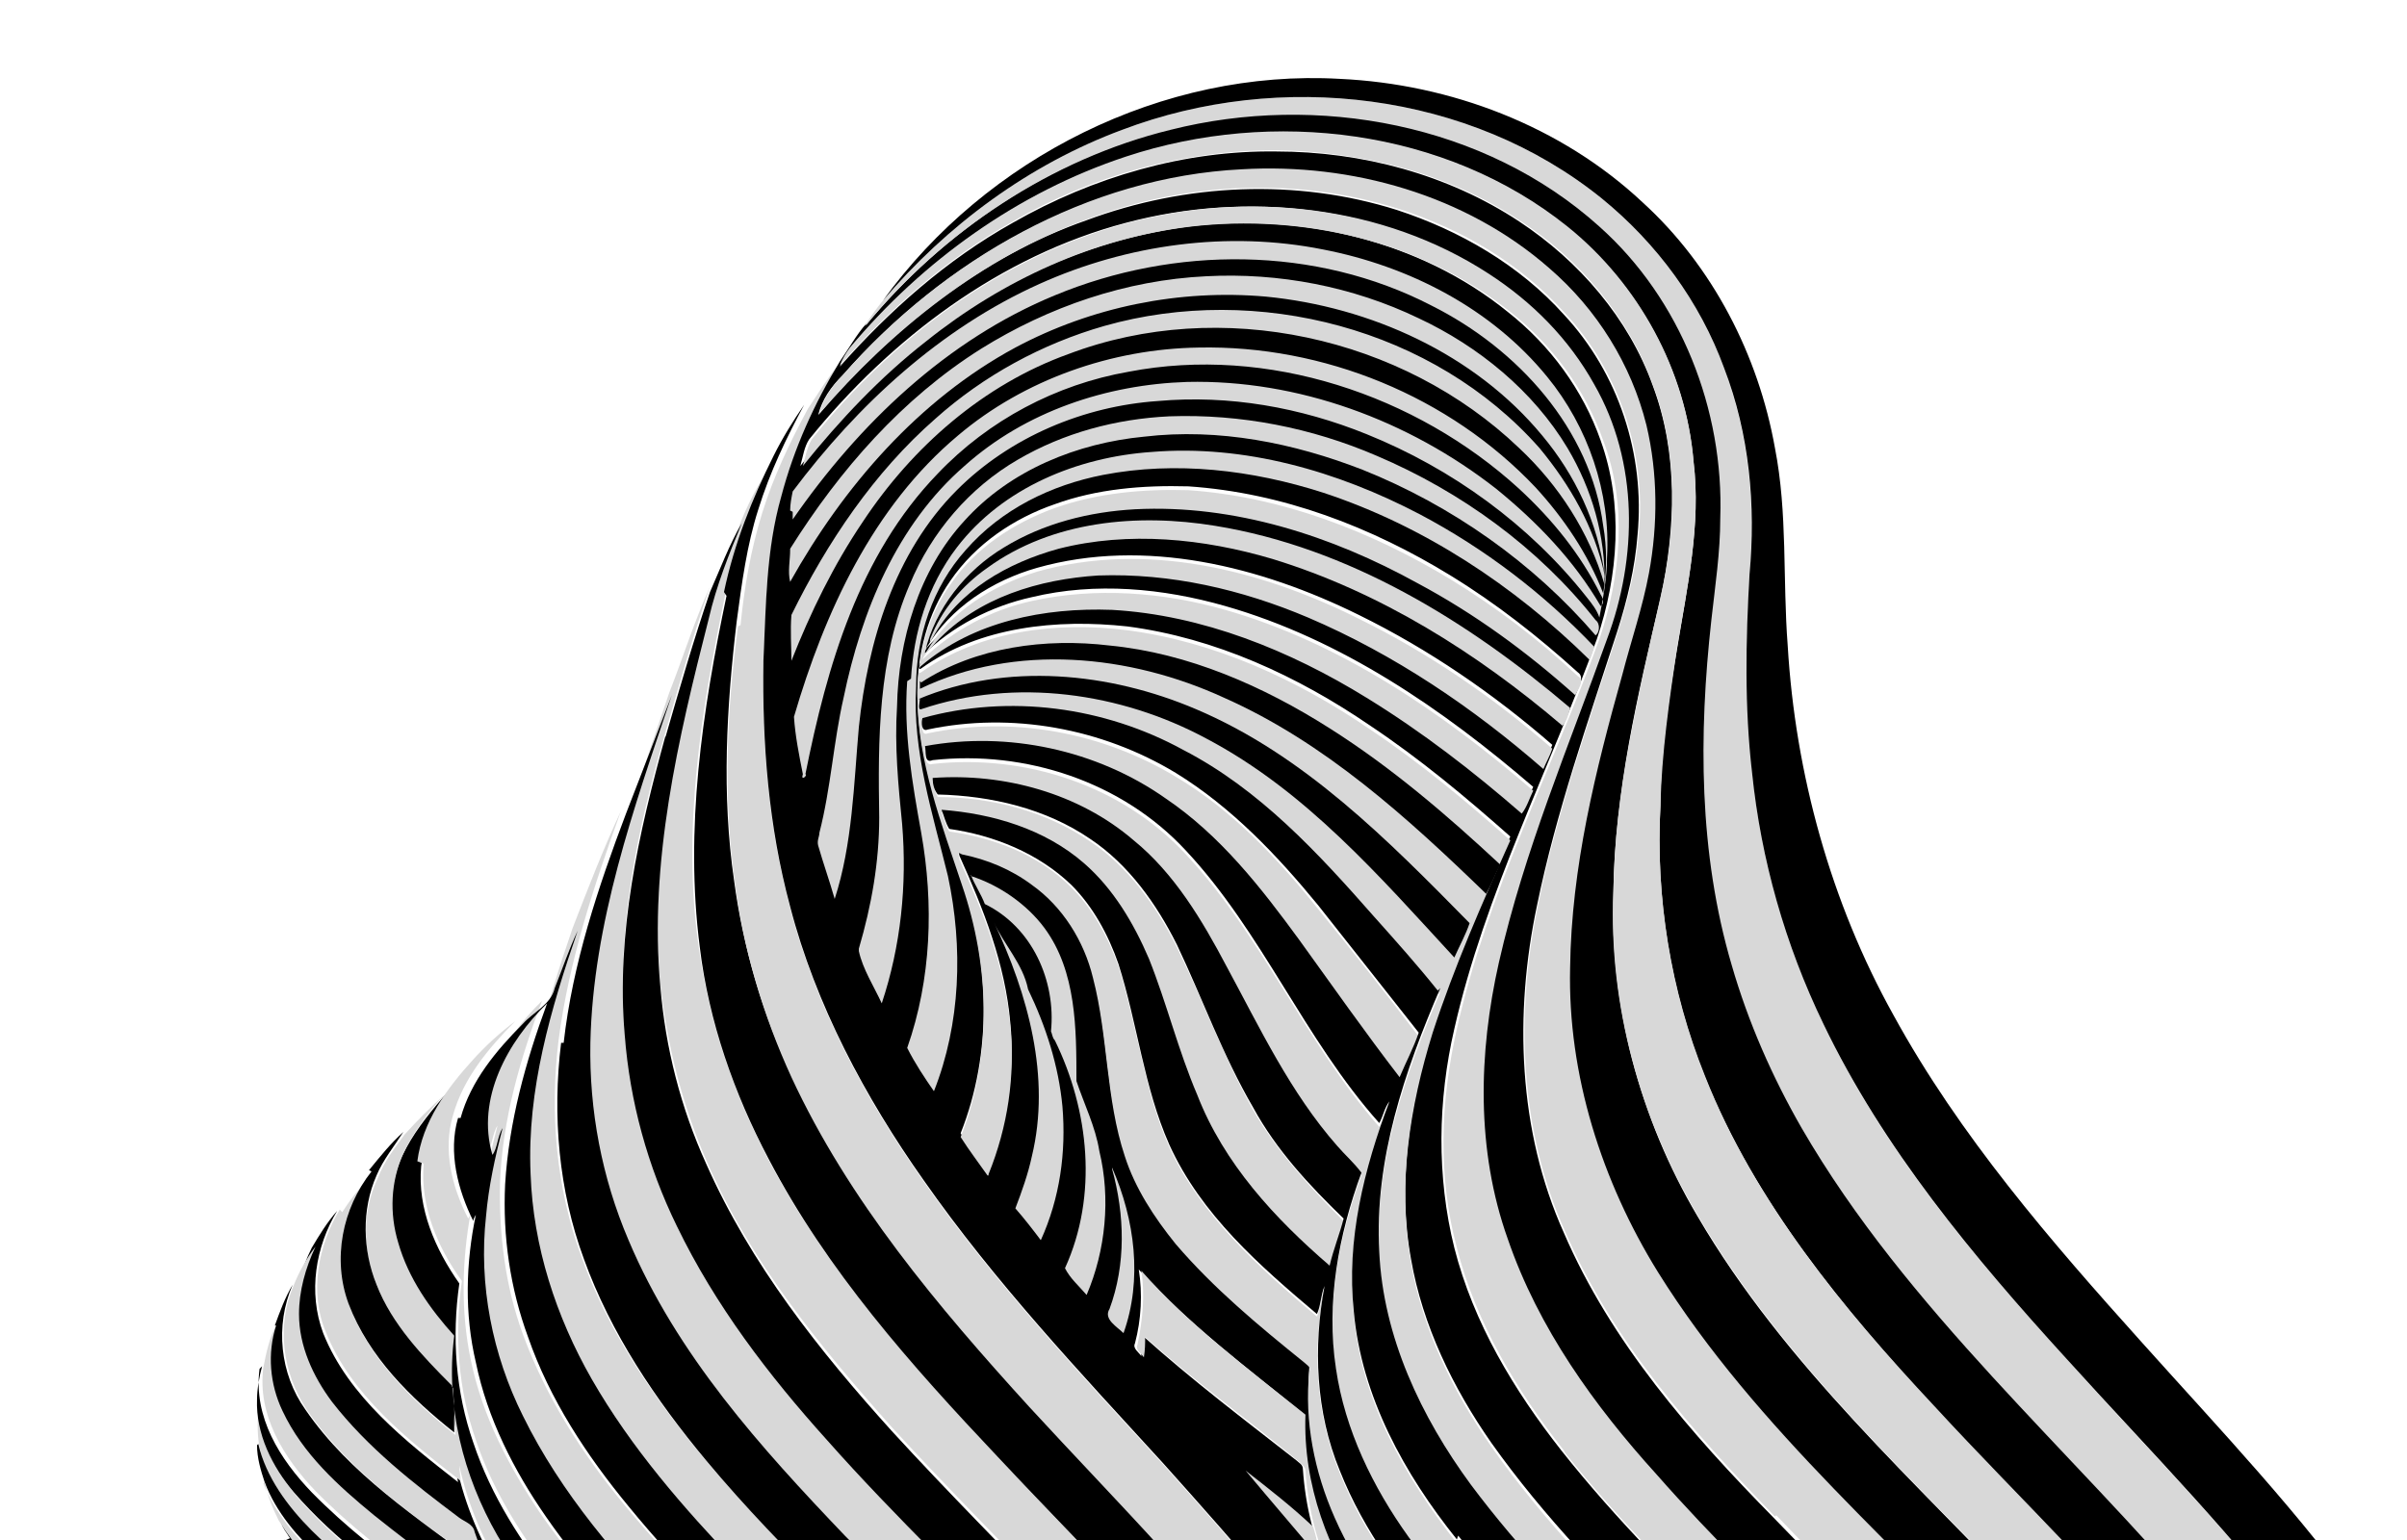 <?xml version="1.0" encoding="UTF-8"?>
<svg xmlns="http://www.w3.org/2000/svg" width="339" height="217" viewBox="0 0 339 217" fill="none">
  <g clip-path="url(#clip0_631_19831)">
    <path d="M8.602 239.306C6.093 243.791 5.197 249.352 7.168 254.196C10.035 261.551 15.411 267.292 20.966 272.495C31.181 282.182 43.367 290.076 51.968 301.378C51.968 301.019 51.968 300.839 51.968 300.481C55.194 296.354 59.136 292.946 62.9 289.358C62.004 289.537 62.9 288.82 62.9 288.461C71.501 275.903 84.941 268.01 94.439 256.349C95.156 256.707 95.514 257.425 96.052 257.784C99.098 260.116 101.428 263.166 105.012 264.78C101.786 269.086 99.815 274.109 98.919 279.312C98.561 283.797 96.052 287.564 93.543 290.973C85.479 300.66 74.727 307.477 66.484 316.985C66.125 317.523 65.767 316.088 65.588 316.806C63.975 321.291 61.108 325.238 58.061 328.646C52.506 334.925 46.055 340.128 40.141 346.048C35.482 350.712 30.464 355.915 28.134 362.194C29.747 361.476 31.36 360.579 32.973 359.861C33.869 359.503 33.869 358.426 34.407 357.888C37.811 351.25 43.367 346.227 48.743 341.025C55.552 334.387 63.258 328.287 68.455 320.035C68.992 319.676 68.096 319.138 68.634 318.779C77.056 309.092 87.988 302.275 96.052 292.228C99.277 288.102 101.965 282.9 100.89 277.697C100.711 277.159 101.428 277.159 101.965 277.159C103.399 280.567 103.041 284.514 101.607 287.923C100.173 291.511 97.665 294.74 94.977 297.61C87.092 305.863 77.594 312.5 70.068 321.291C70.068 321.65 70.784 322.008 70.605 322.547C61.466 334.207 47.847 342.101 40.141 355.018C39.424 357.709 36.557 357.888 34.765 359.144C33.152 372.419 33.331 386.053 37.453 398.97C39.424 405.249 42.291 411.169 45.696 416.731C54.477 431.262 66.484 443.281 77.773 455.839C87.808 466.962 98.561 478.623 102.145 493.513C103.757 492.257 105.37 491.001 106.804 489.566C103.399 479.879 97.127 471.626 90.676 464.092C80.103 451.893 68.276 440.77 58.419 428.033C51.61 419.242 45.875 409.555 42.829 398.791C38.707 384.618 39.962 369.549 42.829 355.197C43.367 354.659 44.083 354.479 44.621 353.941C51.431 342.101 63.258 334.566 72.218 324.699C72.218 324.161 71.68 323.802 71.68 323.264C77.236 316.626 84.045 311.245 90.496 305.504C95.335 301.019 100.353 296.354 103.041 290.434C105.012 286.488 104.833 281.644 103.041 277.697C103.937 278.773 104.116 280.209 105.012 281.106C112.001 287.385 119.706 293.305 125.262 301.019C128.846 305.683 131.175 311.603 130.1 317.703C129.204 322.726 126.337 327.211 123.29 331.158C115.585 340.666 105.729 348.2 98.023 357.709C95.693 360.758 93.364 364.167 92.289 368.114C91.93 370.625 89.063 371.163 87.45 372.599C88.525 367.217 91.392 362.373 94.977 358.247C103.399 348.021 114.51 340.128 121.857 328.826C124.545 324.52 126.516 319.497 126.158 314.474C125.62 309.092 122.932 304.427 119.706 300.301C115.943 295.457 111.463 291.511 107.162 287.385C105.549 286.308 106.266 283.797 105.191 282.361C106.804 288.282 103.937 294.202 100.353 298.687C92.109 308.554 81.178 315.55 72.935 325.238C72.397 325.776 73.652 326.673 72.935 327.211C65.05 335.104 55.552 341.742 49.818 351.609C50.535 351.25 51.072 350.891 51.789 350.533C48.384 364.346 45.338 378.698 47.667 393.05C49.459 405.07 55.015 416.372 62.362 426.059C71.501 438.438 82.612 448.843 93.005 460.145C100.173 467.859 107.162 476.111 111.463 485.978C112.897 484.722 114.33 483.467 115.406 482.211C110.925 473.779 104.474 466.424 97.844 459.607C85.3 446.331 71.501 434.132 62.183 418.345C56.09 408.478 52.685 396.817 53.044 385.156C53.044 371.522 57.344 358.426 61.108 345.51C61.108 344.613 62.541 344.433 62.72 343.536C66.304 338.154 71.322 334.387 75.264 329.543C79.924 324.341 85.479 319.856 90.676 315.012C95.873 310.348 101.069 305.504 104.295 299.404C104.653 298.687 104.833 297.969 105.191 297.251C108.954 301.736 112.718 306.401 114.689 311.962C116.302 316.626 116.302 321.829 114.689 326.314C112.897 331.516 109.492 336.001 105.908 340.307C99.815 347.304 92.647 353.582 86.554 360.579C81.357 366.499 76.519 373.496 76.698 381.748C75.264 384.977 74.189 388.565 74.01 392.153C73.652 398.97 77.056 405.787 81.716 410.631C85.121 419.78 91.393 427.674 98.023 434.85C107.521 444.896 118.094 453.866 127.591 463.733C127.95 462.477 128.129 461.401 128.308 460.145C119.527 451.354 110.029 443.281 101.428 434.312C96.052 428.571 90.855 422.292 87.45 415.116C88.525 415.834 89.421 416.731 90.496 417.269C86.554 412.604 82.612 407.581 81.178 401.482C80.461 398.253 80.282 394.844 80.82 391.615C82.433 383.542 87.271 376.545 92.109 370.087C93.543 369.19 94.977 368.293 96.41 367.575C89.959 376.187 82.791 385.515 82.612 396.817C82.612 406.146 88.525 413.86 94.439 420.319C93.722 419.78 93.005 419.242 92.288 418.883C101.607 433.773 115.764 444.537 128.308 456.557C128.308 455.301 128.129 454.045 127.591 452.969C117.018 443.281 105.549 434.132 97.127 422.292C97.665 422.651 98.202 423.009 98.74 423.368C93.543 417.986 88.525 412.246 86.196 405.249C84.225 399.688 84.583 393.588 86.554 388.027C89.6 379.595 95.156 372.419 100.532 365.243C99.098 365.781 98.023 366.678 96.769 367.217C98.023 363.27 100.173 359.503 102.861 356.273C110.567 346.765 120.602 339.41 128.308 329.723C131.354 325.776 134.222 321.291 134.759 316.088C135.655 310.527 133.146 305.145 129.921 300.66C123.111 291.511 113.614 284.694 105.191 277.159C104.833 276.621 104.295 276.621 103.757 276.8C104.116 272.853 105.549 268.907 107.521 265.498C106.087 265.498 105.37 264.242 104.116 264.063C96.052 257.246 88.346 250.249 81.357 242.356C82.97 244.508 84.762 246.661 86.733 248.635C87.808 249.711 87.988 251.326 88.346 252.761C88.884 255.631 88.346 258.681 87.092 261.372C87.092 261.192 86.733 260.834 86.554 260.654C77.952 254.017 68.276 248.635 60.749 240.741C68.813 247.917 78.132 253.658 86.733 260.116C86.912 260.295 87.629 260.475 87.271 259.757C88.346 254.196 85.658 248.993 82.253 244.867C70.605 231.412 53.402 224.236 41.754 210.782C38.707 207.194 36.199 202.529 36.557 197.686C36.199 199.659 36.199 201.991 36.557 203.964C37.632 208.808 40.679 212.755 44.083 216.164C55.015 226.927 69.172 233.924 79.924 244.867C83.866 248.814 87.271 254.017 87.271 259.757C78.849 252.761 69.351 247.379 61.108 240.203C60.391 239.665 59.316 239.126 59.136 238.23C58.778 238.409 59.136 238.768 59.136 238.947C61.824 243.97 66.125 247.917 70.605 251.505C75.623 255.452 80.999 259.219 86.196 262.986C88.525 259.578 90.138 255.811 89.959 251.684C90.496 252.223 91.034 252.761 91.572 253.299C90.497 257.425 88.167 261.013 85.479 264.242C78.311 259.04 70.784 254.017 64.512 247.738C61.824 244.867 59.136 241.459 58.061 237.512C58.419 237.691 58.599 237.871 58.957 238.23C67.917 245.764 77.952 251.684 86.912 259.219C86.912 259.04 86.554 258.86 86.554 258.681C76.877 250.07 65.408 243.611 55.552 235.18C54.477 240.203 56.448 245.405 59.495 249.352C65.588 257.066 74.01 262.448 81.716 268.368C86.016 264.242 90.138 259.937 92.647 254.555C93.185 254.914 94.26 255.452 93.364 256.169C83.866 269.445 68.813 277.697 59.495 291.331C56.627 293.663 54.298 296.713 51.789 299.404C51.968 297.61 53.581 296.354 54.656 294.919C54.119 295.278 53.76 295.816 53.402 296.175C43.725 285.949 31.718 278.235 21.862 268.189C18.099 264.242 14.694 259.937 12.544 254.914C11.11 251.505 10.573 247.558 11.648 243.791C13.261 238.229 17.024 233.924 20.966 229.977C26.701 224.775 33.331 220.469 40.499 217.419C40.499 217.24 40.32 217.061 40.141 216.881C38.886 217.419 37.453 217.599 36.199 218.137C25.267 222.622 14.694 229.439 8.602 239.844L8.602 239.306Z" fill="#D8D8D8"></path>
    <path d="M11.648 243.252C10.573 246.84 11.11 250.786 12.544 254.374C14.694 259.397 18.099 263.703 21.862 267.65C31.718 277.875 43.725 285.41 53.402 295.636C53.76 295.098 54.298 294.739 54.656 294.38C53.76 295.815 51.968 297.071 51.789 298.865C54.298 295.995 56.627 293.124 59.495 290.792C68.634 277.158 83.866 269.085 93.364 255.63C94.26 254.913 93.005 254.374 92.647 254.016C90.138 259.397 86.016 263.703 81.716 267.829C74.01 261.909 65.588 256.527 59.495 248.813C56.269 244.866 54.298 239.664 55.552 234.641C65.408 243.252 76.877 249.531 86.554 258.142C85.3 253.836 81.895 250.607 78.849 247.557C69.351 238.767 57.703 232.308 47.847 223.697C44.621 220.827 41.575 217.777 39.424 214.01C39.603 214.727 39.962 215.445 40.499 216.163C40.499 216.163 40.679 216.521 40.858 216.701C33.69 219.751 27.059 224.056 21.325 229.259C17.382 233.205 13.44 237.69 12.006 243.072L11.648 243.252Z" fill="black"></path>
    <path d="M36.915 192.482C36.557 193.738 36.199 195.711 36.199 197.147C36.019 201.99 38.349 206.655 41.395 210.243C53.044 223.697 70.247 230.873 81.895 244.328C85.3 248.454 87.988 253.657 86.912 259.218C87.271 259.936 86.554 259.756 86.375 259.577C77.773 252.939 68.455 247.378 60.391 240.202C67.917 248.096 77.594 253.478 86.196 260.115C86.196 260.295 86.554 260.653 86.733 260.833C87.808 258.142 88.525 255.092 87.988 252.222C87.629 250.787 87.629 249.172 86.375 248.096C84.583 246.122 82.612 243.969 80.999 241.817C87.988 249.71 95.873 256.707 103.757 263.524C105.012 263.883 105.729 265.138 107.162 264.959C105.191 268.368 103.578 272.314 103.399 276.261C103.937 276.261 104.474 276.082 104.833 276.62C113.255 284.155 122.753 290.972 129.562 300.121C132.788 304.427 135.118 309.988 134.401 315.549C133.863 320.572 130.996 325.057 127.95 329.183C120.244 338.692 110.388 346.226 102.503 355.734C99.815 358.964 97.665 362.551 96.41 366.678C97.665 366.139 98.919 365.242 100.173 364.704C94.797 371.88 89.242 379.056 86.196 387.488C84.225 393.049 83.866 399.149 85.837 404.71C88.167 411.886 93.364 417.627 98.381 422.829C97.844 422.47 97.306 422.112 96.769 421.753C105.191 433.593 116.66 442.742 127.233 452.43C126.874 451.174 126.516 449.918 125.799 448.842C117.198 441.128 108.237 433.773 101.069 424.803C101.607 425.161 102.324 425.52 102.861 426.058C97.127 420.676 91.751 414.577 88.704 407.222C86.912 402.737 86.196 397.713 87.092 392.87C89.242 381.209 96.948 371.88 103.757 362.731C103.041 363.09 102.324 363.628 101.428 363.807C102.682 360.219 104.833 356.99 107.162 353.94C114.689 344.791 124.186 337.795 131.534 328.645C134.759 324.519 137.985 320.034 138.702 314.652C139.598 309.27 137.447 303.888 134.401 299.762C127.233 290.075 117.377 283.258 108.417 275.364C107.879 274.826 107.342 275.364 106.804 275.364C106.804 271.955 107.7 268.726 109.134 265.677C109.671 265.677 110.209 265.677 110.926 266.035C110.388 265.318 109.671 264.6 109.313 264.062C110.926 263.524 112.001 265.318 112.718 266.574C112.18 266.574 111.642 266.215 111.105 266.215C110.209 268.906 109.85 271.776 110.03 274.646C110.926 274.646 112.001 273.391 112.718 274.288C121.14 281.643 130.638 288.101 137.806 296.892C138.523 294.739 140.673 293.304 142.107 291.51C142.107 291.33 143.182 290.613 142.465 290.613C143.719 288.998 144.974 287.563 146.228 286.128C145.87 286.128 145.511 286.666 145.332 286.128C136.731 278.593 127.233 272.314 118.99 264.241C118.631 263.524 120.244 264.241 119.527 263.703C105.908 250.248 90.676 238.408 78.49 223.697C73.472 217.418 69.172 210.781 66.663 203.246C64.154 196.07 63.616 188.356 64.692 180.821C61.287 175.978 58.778 170.237 59.316 164.317C60.032 158.755 63.437 154.091 67.2 149.965C65.408 151.4 63.975 153.015 62.362 154.629C60.212 157.141 58.061 159.832 56.627 162.881C54.836 166.828 54.656 171.313 55.911 175.439C57.344 180.463 60.391 184.768 63.796 188.535C62.541 198.223 65.05 208.269 69.888 216.701C73.831 223.697 79.207 229.976 84.762 235.717C94.26 245.584 104.653 254.195 114.51 263.524C116.66 264.78 116.66 268.009 118.81 269.444C126.695 276.261 135.297 282.181 142.823 289.357C141.927 290.434 141.031 291.51 139.956 292.766C132.788 285.231 123.828 278.952 115.943 272.135C116.839 271.597 115.943 270.341 115.943 269.623C115.764 268.547 115.943 267.112 114.33 267.112C114.151 269.085 114.33 270.879 114.689 272.673C113.972 273.032 113.255 273.391 112.538 273.57C112.359 271.238 112.18 268.906 112.538 266.574C113.076 266.574 113.614 266.932 114.151 266.932C113.255 265.856 112.718 264.241 111.284 263.883C110.746 263.883 110.567 263.344 110.209 262.986C100.173 253.836 89.78 245.225 80.641 235.179C73.293 227.106 66.663 217.598 64.333 206.655C64.333 207.372 64.333 208.09 64.512 208.807C57.165 203.067 49.101 196.788 45.517 187.818C43.367 182.077 44.442 175.619 47.488 170.596C46.055 172.21 44.979 174.004 43.904 175.798C42.471 178.669 41.575 181.898 41.575 185.306C41.575 189.791 43.546 194.097 46.234 197.685C51.072 204.143 57.703 209.166 64.154 214.01C64.871 214.728 66.125 214.907 66.304 215.983C69.351 225.133 75.264 232.847 81.716 239.843C89.78 248.454 98.919 256.168 107.879 264.062C106.804 264.421 108.954 265.318 108.775 265.677C106.983 265.856 106.266 264.241 104.833 263.524C93.364 253.477 81.357 243.431 72.935 230.694C73.652 232.309 74.906 233.744 75.623 235.358C65.229 226.747 53.402 219.93 43.904 210.243C39.424 205.578 35.661 199.658 36.557 192.841L36.915 192.482Z" fill="black"></path>
    <path d="M36.199 203.605C36.199 205.399 36.736 207.193 37.274 208.808C38.887 213.113 41.933 216.522 45.159 219.572C55.911 229.618 69.351 236.614 79.924 247.02C82.791 250.069 85.479 253.478 86.554 257.604C86.554 257.783 86.554 257.963 86.554 258.142C86.554 258.322 86.912 258.501 86.912 258.68C77.953 251.146 67.917 245.226 58.957 237.691C59.136 238.588 60.212 239.126 60.928 239.664C69.172 246.84 78.669 252.222 87.092 259.219C87.092 253.478 83.687 248.275 79.745 244.329C68.813 233.385 54.836 226.389 43.904 215.625C40.499 212.216 37.453 208.09 36.378 203.426L36.199 203.605Z" fill="black"></path>
    <path d="M38.887 186.742C37.991 188.356 37.453 190.689 37.094 192.662C36.199 199.3 39.962 205.399 44.442 210.064C53.94 219.751 65.767 226.389 76.16 235.179C75.264 233.565 74.189 232.13 73.472 230.515C82.074 243.252 93.901 253.298 105.37 263.345C106.625 264.062 107.521 265.856 109.313 265.498C109.313 265.139 107.341 264.062 108.417 263.883C99.457 256.169 90.497 248.455 82.253 239.664C75.981 232.668 69.888 224.954 66.842 215.804C66.663 214.728 65.408 214.369 64.692 213.831C58.24 208.987 51.789 203.964 46.771 197.506C44.083 193.918 42.112 189.612 42.112 185.127C42.112 181.898 43.008 178.669 44.442 175.619C43.187 177.234 42.112 179.207 41.395 181.001C38.887 186.742 39.783 193.38 43.187 198.582C49.459 207.731 58.957 214.01 67.738 220.469C69.172 221.186 69.53 222.801 70.247 224.236C70.784 225.492 71.501 226.568 72.039 227.824C65.588 222.98 59.136 218.495 52.864 213.472C47.847 209.167 42.829 204.682 39.962 198.761C38.17 194.994 37.811 190.689 39.066 186.742L38.887 186.742Z" fill="#D8D8D8"></path>
    <path d="M37.274 208.809C37.632 210.603 38.349 212.397 39.245 214.191C41.575 217.958 44.442 221.008 47.667 223.878C57.523 232.489 68.992 238.768 78.669 247.738C81.716 250.788 85.121 254.196 86.375 258.322C86.375 258.322 86.554 257.964 86.375 257.784C85.3 253.658 82.612 250.25 79.745 247.2C69.351 236.795 55.911 229.798 44.979 219.752C41.754 216.702 38.707 213.114 37.094 208.988L37.274 208.809Z" fill="#D8D8D8"></path>
    <path d="M38.887 186.743C37.632 190.689 37.99 194.995 39.783 198.762C42.65 204.862 47.667 209.347 52.685 213.473C58.957 218.496 65.408 223.161 71.86 227.825C71.322 226.569 70.605 225.493 70.068 224.237C69.351 222.981 69.172 221.187 67.559 220.47C58.778 213.832 49.28 207.732 43.008 198.583C39.424 193.56 38.707 186.743 41.216 181.002C40.141 182.796 39.424 184.769 38.707 186.743L38.887 186.743Z" fill="black"></path>
    <path d="M47.847 170.417C44.8 175.44 43.546 182.078 45.875 187.64C49.459 196.609 57.523 202.888 64.871 208.629C64.871 207.911 64.692 207.194 64.692 206.476C67.021 217.42 73.652 226.928 80.999 235.001C90.138 245.047 100.532 253.658 110.567 262.807C110.926 263.166 111.284 263.525 111.642 263.704C113.076 263.884 113.614 265.678 114.51 266.754C116.122 266.754 115.943 268.189 116.122 269.266C116.122 270.163 117.018 271.239 116.122 271.777C124.007 278.594 132.967 284.873 140.135 292.408C141.031 291.332 141.927 290.255 143.003 288.999C135.476 281.823 126.874 275.903 118.99 269.086C116.839 267.651 117.018 264.422 114.689 263.166C104.833 253.837 94.26 245.226 84.941 235.359C79.386 229.439 74.189 223.34 70.068 216.343C65.229 207.911 62.72 198.045 63.975 188.178C60.57 184.41 57.523 180.105 56.09 175.082C54.836 170.955 55.015 166.471 56.807 162.524C58.24 159.474 60.212 156.783 62.541 154.271C60.57 156.065 58.778 157.859 56.986 159.833C55.552 161.806 54.119 163.6 53.223 165.932C50.893 170.776 51.072 176.517 53.223 181.361C55.373 186.922 59.674 191.227 63.795 195.533C63.975 197.686 63.975 200.018 64.154 202.171C58.061 197.327 51.968 191.407 49.28 184.052C46.951 177.773 48.384 170.597 52.506 165.394C50.893 167.009 49.459 168.803 48.205 170.776L47.847 170.417Z" fill="#D8D8D8"></path>
    <path d="M52.327 165.036C48.205 170.239 46.771 177.414 49.101 183.693C51.968 191.228 57.882 196.969 63.975 201.813C63.975 199.66 63.975 197.328 63.616 195.175C59.495 191.049 55.194 186.564 53.044 181.002C51.072 176.159 50.893 170.418 53.044 165.574C53.94 163.421 55.552 161.448 56.807 159.475C55.015 161.089 53.581 162.883 51.968 164.857L52.327 165.036Z" fill="black"></path>
    <path d="M59.674 163.959C59.136 169.879 61.645 175.799 65.05 180.463C63.975 187.998 64.512 195.712 67.021 202.888C69.53 210.423 74.01 217.24 78.848 223.34C91.034 238.23 106.266 250.07 119.886 263.345C120.423 263.883 118.99 263.166 119.348 263.883C127.591 271.777 137.089 278.235 145.691 285.77C145.87 286.129 146.228 285.77 146.587 285.77C145.332 287.205 143.899 288.64 142.823 290.255C143.54 290.255 142.644 290.973 142.465 291.152C141.031 292.946 138.881 294.202 138.164 296.534C130.996 287.743 121.498 281.464 113.076 273.93C112.359 273.033 111.284 274.289 110.388 274.289C110.209 271.418 110.567 268.548 111.463 265.857C112.001 265.857 112.538 266.216 113.076 266.216C112.359 264.96 111.284 263.166 109.671 263.704C110.029 264.422 110.746 265.139 111.284 265.677C110.746 265.677 110.209 265.319 109.492 265.319C107.879 268.368 107.162 271.598 107.162 275.006C107.7 275.006 108.417 274.468 108.775 275.006C117.556 282.9 127.591 289.717 134.759 299.404C137.806 303.71 139.956 309.092 139.06 314.294C138.343 319.676 135.297 324.161 131.892 328.287C124.366 337.257 114.868 344.433 107.521 353.582C105.191 356.632 103.041 359.861 101.786 363.449C102.503 363.27 103.22 362.732 104.116 362.373C97.306 371.522 89.6 381.03 87.45 392.512C86.554 397.356 87.271 402.379 89.063 406.864C92.109 414.219 97.665 420.139 103.22 425.7C102.682 425.342 101.965 424.983 101.428 424.445C108.775 433.415 117.556 440.949 126.158 448.484C125.799 447.228 125.082 446.152 124.186 445.075C117.735 439.514 111.105 433.773 105.549 427.494C106.087 427.853 106.445 428.033 106.983 428.391C101.607 423.189 96.052 417.628 92.468 410.81C88.884 404.352 87.808 396.279 90.138 389.103C93.364 378.339 100.711 369.37 107.162 360.4C110.746 352.327 117.377 346.407 123.47 340.486C129.921 334.208 137.089 328.108 141.569 320.035C143.719 316.088 144.795 311.424 143.719 306.939C144.078 307.118 144.257 307.298 144.615 307.477C151.604 299.763 160.206 293.664 167.195 286.129C169.345 283.797 171.316 281.464 172.75 278.774C171.496 279.132 170.241 279.312 169.166 279.85C161.639 289.537 151.246 296.355 143.003 305.324C142.286 306.221 141.569 304.607 141.031 303.889C148.379 295.816 157.339 289.537 164.686 281.464C165.582 280.029 168.091 280.926 168.628 279.132C171.496 273.93 175.438 269.624 179.739 265.498C180.276 265.498 183.323 264.96 181.889 266.216C178.484 269.983 175.08 273.93 173.108 278.594C174.004 278.415 174.9 278.056 175.617 278.056C174.184 281.823 171.496 285.052 168.628 288.102C161.639 295.637 153.038 301.736 146.049 309.451C146.587 310.168 147.303 310.706 147.841 311.245C155.547 302.813 165.044 296.355 172.392 287.743C174.9 284.694 177.23 281.285 178.126 277.159C178.126 277.159 177.947 277.159 177.768 277.159C179.201 273.392 181.531 269.983 184.219 266.933C184.577 266.395 185.115 265.498 186.011 265.857C182.964 255.452 176.872 246.123 170.062 237.691C160.923 226.21 150.35 215.805 140.315 205.041C128.308 192.124 116.302 178.849 108.058 163.062C103.22 153.733 99.815 143.687 98.381 133.282C96.052 116.777 98.74 100.093 102.145 83.768C103.578 77.13 105.908 70.672 109.133 64.572C107.341 67.263 105.729 70.134 104.474 73.183C102.682 77.668 100.89 81.974 99.815 86.638C95.514 103.502 91.392 120.903 93.005 138.484C93.901 147.095 96.052 155.527 99.457 163.421C105.549 177.593 115.406 189.613 125.62 201.094C133.505 209.705 141.748 217.958 149.812 226.389C160.743 238.05 172.033 250.249 178.126 265.319C177.588 265.319 176.872 265.319 176.513 265.857C171.854 270.342 167.195 275.006 163.79 280.747C163.252 282.003 161.639 281.644 160.564 282.361C153.755 289.179 145.87 294.919 139.418 302.095C139.239 301.557 138.164 300.66 138.702 299.942C143.899 294.202 149.812 289.358 155.547 284.155C156.443 283.079 157.876 283.258 158.951 282.541C163.073 275.903 168.987 270.521 174.542 265.139C173.825 264.601 172.571 264.96 172.033 265.677C165.94 271.239 159.489 276.98 154.83 283.797C153.755 284.694 152.142 284.694 151.246 285.591C146.766 289.537 142.286 293.484 138.343 297.969C137.626 298.687 137.806 297.072 137.806 296.713C140.673 293.305 143.899 290.255 147.124 287.385C146.407 287.564 145.691 288.102 144.974 288.461C151.604 279.491 160.743 273.033 168.449 265.139C168.808 264.78 169.345 264.78 169.704 264.78C162.177 271.956 153.755 278.235 147.662 286.846C148.737 286.308 149.991 286.129 151.067 285.232C156.622 277.338 164.148 271.418 170.958 264.78C170.062 264.78 169.704 263.883 169.345 263.345C163.611 252.223 155.188 242.894 146.766 233.924C136.73 223.34 126.158 213.293 116.481 202.35C108.417 193.201 100.711 183.334 95.335 172.211C91.213 163.779 88.704 154.63 87.988 145.301C86.733 130.95 89.78 116.777 93.722 103.143C95.693 96.326 97.665 89.329 99.994 82.692C97.844 87.356 96.231 92.558 94.26 97.582C88.884 113.369 83.149 129.514 82.791 146.557C82.612 156.065 84.404 165.573 88.167 174.364C94.977 190.33 106.625 203.606 118.631 215.984C128.666 226.389 139.239 236.077 148.737 246.841C153.575 252.402 158.055 258.143 161.639 264.422C161.102 264.422 160.385 264.422 159.847 264.422C161.46 265.677 163.073 266.754 164.686 268.01C164.148 268.548 163.611 269.086 163.073 269.624C160.743 267.83 158.235 266.036 155.905 264.422C155.188 263.883 153.934 264.601 153.396 263.704C148.02 255.811 141.39 248.635 134.58 241.818C122.574 229.798 110.029 218.316 99.098 205.4C92.109 196.968 85.658 187.639 81.895 177.055C78.311 167.367 77.415 156.783 78.669 146.557C80.103 135.434 83.687 124.671 87.45 114.266C84.941 119.647 82.791 125.209 80.641 130.77C76.877 141.713 73.472 153.195 74.01 165.035C74.368 175.261 77.594 185.128 82.612 193.918C88.167 203.606 95.514 212.217 103.22 220.11C117.198 234.821 133.146 247.738 145.511 263.883C144.257 264.242 142.465 263.883 141.031 263.883C145.87 268.01 151.246 271.598 156.263 275.544C155.547 276.262 154.651 277.159 153.755 277.877C147.662 273.212 141.39 268.727 135.655 263.704C136.193 263.166 139.06 264.422 137.985 263.166C122.394 244.867 103.041 230.336 87.808 211.858C81.895 204.682 76.877 196.789 73.652 187.998C71.143 181.181 70.247 173.826 70.426 166.47C70.784 157.68 73.293 149.069 76.34 140.996C70.784 146.378 66.304 154.451 68.634 162.344C69.351 161.447 69.351 159.653 70.068 158.577C68.992 162.703 68.096 166.65 67.738 170.955C66.663 180.643 68.813 190.51 72.935 199.121C78.311 210.243 86.554 219.572 94.977 228.183C106.804 240.203 119.706 250.967 131.175 263.345C130.817 263.345 130.279 263.345 129.921 263.525C136.551 269.445 144.078 274.468 150.887 280.209C149.812 281.106 149.095 282.003 148.02 282.9C140.315 276.083 131.713 270.521 124.186 263.345C124.366 263.345 124.724 263.345 125.082 263.345C115.585 253.658 105.549 244.867 95.873 235.539C88.704 228.721 81.895 221.546 76.16 213.293C71.68 206.655 67.917 199.48 66.304 191.586C64.871 184.769 65.05 177.593 66.304 170.776C66.304 171.135 66.125 171.314 65.946 171.673C63.616 167.188 62.362 161.985 63.795 157.142C65.229 151.939 68.813 147.634 72.576 143.866C70.426 145.481 68.455 147.275 66.663 149.248C62.9 153.374 59.495 158.039 58.778 163.6L59.674 163.959Z" fill="#D8D8D8"></path>
    <path d="M64.512 157.5C63.079 162.344 64.512 167.726 66.663 172.032C66.663 171.673 66.842 171.493 67.021 171.135C65.588 177.952 65.408 185.128 67.021 191.945C68.634 199.838 72.397 207.194 76.877 213.652C82.433 221.725 89.421 228.901 96.589 235.897C106.266 245.226 116.481 254.017 125.799 263.704C125.62 263.704 125.262 263.704 124.903 263.704C132.43 270.701 141.031 276.441 148.737 283.258C149.812 282.361 150.529 281.464 151.604 280.567C144.795 274.827 137.268 269.804 130.638 263.883C130.996 263.883 131.534 263.883 131.892 263.704C120.602 251.326 107.521 240.382 95.693 228.542C87.092 219.752 79.028 210.423 73.652 199.48C69.351 190.868 67.38 181.002 68.455 171.314C68.813 167.188 69.709 163.062 70.784 158.936C70.068 160.012 70.068 161.806 69.351 162.703C67.021 154.809 71.501 146.737 77.056 141.355C74.01 149.607 71.68 158.039 71.143 166.829C70.784 174.184 71.86 181.54 74.368 188.357C77.415 197.147 82.612 205.041 88.525 212.217C103.757 230.874 123.111 245.226 138.702 263.525C139.777 264.78 136.91 263.525 136.372 264.063C142.286 269.086 148.558 273.392 154.471 278.235C155.367 277.518 156.084 276.8 156.98 275.903C151.963 271.956 146.766 268.368 141.748 264.242C143.182 264.242 145.153 264.601 146.228 264.242C133.863 248.096 117.914 235.18 103.937 220.469C96.231 212.396 88.884 203.965 83.329 194.277C78.311 185.487 75.085 175.62 74.727 165.394C74.189 153.554 77.594 142.072 81.357 131.129C80.103 133.82 79.207 136.511 78.132 139.202C77.594 141.534 75.085 142.61 73.652 144.225C69.888 147.992 66.304 152.298 64.871 157.5L64.512 157.5Z" fill="black"></path>
    <path d="M79.028 146.915C77.773 157.141 78.669 167.725 82.253 177.413C86.016 187.818 92.288 197.147 99.457 205.758C110.388 218.854 123.111 230.156 134.938 242.175C141.748 248.993 148.199 256.169 153.755 264.062C154.292 264.959 155.547 264.241 156.263 264.78C158.593 266.574 161.102 268.368 163.431 269.982C163.969 269.444 164.507 268.906 165.044 268.368C163.431 267.112 161.819 266.035 160.206 264.78C160.743 264.78 161.46 264.78 161.998 264.78C158.414 258.501 153.755 252.76 149.095 247.199C139.598 236.435 129.025 226.568 118.989 216.342C107.162 203.964 95.335 190.868 88.525 174.722C84.762 165.931 82.97 156.423 83.149 146.915C83.508 130.052 89.242 113.906 94.618 97.939C92.468 103.501 90.317 109.062 88.167 114.623C84.224 125.029 80.64 135.792 79.386 146.915L79.028 146.915Z" fill="black"></path>
    <path d="M93.722 103.68C89.959 117.314 86.733 131.487 87.988 145.839C88.704 155.167 91.213 164.317 95.335 172.748C100.711 183.871 108.237 193.738 116.481 202.887C126.158 213.831 136.91 223.877 146.766 234.461C155.367 243.431 163.611 252.939 169.345 263.883C169.704 264.6 170.062 265.497 170.958 265.318C163.969 271.776 156.622 277.876 151.067 285.769C150.171 286.487 148.916 286.846 147.662 287.384C153.755 278.952 162.177 272.494 169.704 265.318C169.166 265.318 168.628 265.318 168.449 265.677C160.743 273.57 151.604 280.028 144.974 288.998C145.691 288.819 146.407 288.281 147.124 287.922C143.899 290.972 140.673 294.021 137.806 297.251C137.806 297.789 137.626 299.224 138.343 298.506C142.286 294.021 146.766 290.075 151.246 286.128C152.321 285.052 153.934 285.231 154.83 284.334C159.489 277.337 165.761 271.776 172.033 266.215C172.571 265.497 173.825 265.138 174.542 265.677C168.987 271.059 163.073 276.261 158.951 283.078C157.876 283.796 156.443 283.796 155.547 284.693C149.991 289.895 143.899 294.739 138.702 300.48C138.164 301.197 139.239 301.915 139.418 302.633C145.87 295.457 153.575 289.537 160.564 282.899C161.639 282.181 163.252 282.54 163.79 281.284C167.016 275.543 171.675 270.879 176.513 266.394C176.872 265.856 177.588 265.856 178.126 265.856C172.033 250.787 160.743 238.587 149.812 226.927C141.748 218.495 133.505 210.243 125.62 201.631C115.406 190.329 105.729 178.13 99.457 163.958C95.873 156.064 93.722 147.633 93.005 139.022C91.392 121.441 95.514 104.039 99.815 87.176C100.89 82.511 102.682 78.026 104.474 73.721C102.682 76.77 101.428 80.179 99.994 83.408C97.665 90.225 95.693 97.042 93.722 103.86L93.722 103.68Z" fill="black"></path>
    <path d="M102.324 83.947C98.919 100.093 96.41 116.777 98.561 133.461C99.815 143.866 103.399 154.091 108.237 163.241C116.481 179.028 128.308 192.303 140.494 205.22C150.529 215.984 161.102 226.209 170.241 237.87C177.051 246.302 183.144 255.631 186.19 266.036C185.294 265.677 184.936 266.574 184.398 267.112C181.71 270.162 179.38 273.571 177.947 277.338C177.947 277.338 178.126 277.338 178.305 277.338C177.409 281.285 175.08 284.693 172.571 287.922C165.223 296.533 155.726 302.992 148.02 311.423C147.303 310.885 146.766 310.168 146.228 309.63C153.217 301.915 161.819 295.816 168.808 288.281C171.496 285.231 174.184 282.002 175.796 278.235C174.9 278.235 174.004 278.594 173.288 278.773C175.259 274.109 178.664 270.162 182.068 266.395C183.502 265.139 180.456 265.856 179.918 265.677C175.796 269.803 171.675 274.109 168.808 279.311C168.27 281.105 165.761 280.208 164.865 281.643C157.518 289.716 148.558 295.995 141.211 304.068C141.748 304.606 142.465 306.4 143.182 305.503C151.425 296.533 161.819 289.716 169.345 280.029C170.42 279.491 171.675 279.311 172.929 278.952C171.496 281.643 169.345 283.976 167.374 286.308C160.206 293.842 151.783 299.942 144.795 307.656C144.436 307.477 144.257 307.297 143.899 307.118C144.974 311.603 143.899 316.267 141.748 320.214C137.268 328.287 130.1 334.386 123.649 340.665C117.556 346.586 110.925 352.685 107.341 360.579C100.89 369.548 93.543 378.518 90.317 389.282C87.988 396.458 89.063 404.531 92.647 410.989C96.231 417.807 101.786 423.188 107.162 428.57C106.625 428.212 106.266 427.853 105.729 427.673C111.463 434.132 117.914 439.693 124.366 445.254C123.649 443.999 122.753 442.743 121.678 441.846C117.556 438.079 113.255 434.491 109.313 430.544C109.313 430.364 110.567 431.441 110.209 430.903C109.85 430.544 109.492 430.185 109.133 429.826C101.069 422.471 92.826 413.68 90.855 402.558C89.421 394.844 91.751 386.95 95.335 380.133C99.098 372.957 103.937 366.499 108.596 359.861C108.775 359.502 109.133 359.682 109.492 359.502C110.388 358.785 111.642 358.426 112.359 357.708C115.406 351.07 120.961 345.868 126.158 340.665C132.967 334.028 140.673 327.749 145.691 319.496C147.124 317.164 148.379 314.473 148.558 311.782C149.095 312.141 149.633 312.679 149.991 313.038C158.235 304.068 168.808 297.072 176.155 287.384C178.484 284.334 180.276 280.567 180.456 276.62C180.993 276.262 181.531 276.261 182.068 276.082C182.964 281.464 180.097 286.667 176.872 290.613C170.062 298.866 161.102 305.324 153.575 313.038C152.859 313.756 152.142 314.473 151.783 315.37C150.529 318.061 148.737 320.573 146.945 322.726C141.21 329.722 134.042 335.463 127.591 341.921C123.649 345.868 120.065 349.994 117.556 354.838C119.348 353.941 121.319 353.223 122.932 352.147C130.817 338.871 144.974 330.798 153.934 318.42C154.292 317.882 153.575 317.523 153.396 316.985C161.46 308.015 171.496 301.377 179.022 292.049C182.606 287.564 185.294 281.464 183.144 275.723C184.398 272.135 186.369 268.906 188.699 265.856C189.595 265.856 191.028 265.856 191.745 266.036C190.312 268.727 188.52 271.418 187.803 274.468C189.416 274.288 191.028 273.75 192.462 273.212C192.821 270.88 194.075 268.547 194.971 266.395C195.329 265.498 193.717 266.395 193.537 265.856C191.566 255.99 186.728 247.02 180.993 238.767C170.241 223.877 157.159 210.961 144.795 197.506C131.892 183.513 119.348 168.623 111.284 151.042C107.341 142.61 104.653 133.461 103.399 124.132C101.607 111.933 102.324 99.554 103.757 87.535C104.474 82.153 105.191 76.771 106.804 71.748C108.417 66.545 110.746 61.702 113.255 57.037C111.642 59.369 110.209 61.702 108.954 64.213C105.908 70.313 103.399 76.591 101.965 83.409L102.324 83.947Z" fill="black"></path>
    <path d="M103.937 88.253C102.324 100.452 101.786 112.651 103.578 124.85C104.833 134.178 107.521 143.148 111.463 151.759C119.527 169.161 132.071 184.051 144.974 198.224C157.339 211.678 170.42 224.595 181.172 239.485C186.907 247.558 191.745 256.707 193.716 266.574C193.716 267.292 195.329 266.215 195.15 267.112C194.254 269.265 193 271.597 192.641 273.93C194.075 273.75 195.509 273.212 196.942 272.853C197.301 270.88 197.659 269.086 198.555 267.292C199.093 267.112 199.809 267.292 200.526 267.292C199.989 259.219 196.942 251.325 193.179 244.149C185.294 230.156 174.363 218.137 163.79 206.296C152.142 193.559 140.135 180.822 130.1 166.47C121.857 154.809 114.868 141.713 111.284 127.9C108.237 116.597 107.341 104.937 107.521 93.276C107.879 85.562 107.879 77.668 110.029 70.133C111.821 63.316 114.689 57.037 118.273 51.117C116.66 53.091 115.226 55.423 113.793 57.575C111.284 62.24 108.954 67.084 107.341 72.286C105.729 77.489 104.833 82.691 104.295 88.073L103.937 88.253Z" fill="#D8D8D8"></path>
    <path d="M196.942 272.675C197.301 270.701 197.659 268.907 198.555 267.113C199.093 266.934 199.809 267.113 200.526 267.113C199.989 259.04 196.942 251.147 193.179 243.971C185.294 229.978 174.363 217.958 163.79 206.118C152.142 193.381 140.135 180.643 130.1 166.292C121.857 154.631 114.868 141.535 111.284 127.721C108.237 116.419 107.341 104.758 107.521 93.097C107.879 85.383 107.879 77.49 110.029 69.955C111.821 63.138 114.689 56.859 118.273 50.939C119.527 49.145 120.602 47.171 122.036 45.557L122.036 45.736C132.967 32.461 148.199 22.235 165.044 18.109C185.832 12.906 209.307 17.212 225.435 31.743C236.904 41.969 243.176 57.397 242.459 72.825C242.459 77.669 241.742 82.513 241.205 87.177C239.413 103.323 239.413 120.007 244.072 135.794C246.402 143.867 249.807 151.581 253.928 158.757C268.802 184.411 291.74 203.965 310.735 226.39C318.978 236.257 326.684 246.841 330.626 259.22L321.308 259.22C318.441 251.864 314.14 245.047 309.301 238.768C298.191 224.237 284.751 211.679 272.386 198.224C259.663 184.411 247.298 169.521 240.13 151.76C235.291 139.741 233.141 126.465 233.858 113.549C233.858 106.193 234.933 98.838 236.187 91.483C237.621 82.692 239.592 73.902 238.517 65.111C237.442 52.194 230.811 40.175 220.776 32.102C203.573 18.109 179.201 15.418 158.593 22.235C143.361 27.079 129.921 36.946 119.706 49.145C119.169 49.862 118.631 50.759 118.273 51.656C125.262 43.763 133.326 36.587 142.644 31.384C153.934 24.926 166.836 21.159 179.739 21.338C191.745 21.338 203.931 24.567 213.966 31.205C222.389 36.766 229.378 44.839 232.782 54.347C236.366 63.855 236.008 74.44 233.858 84.307C230.632 97.941 227.406 111.575 227.227 125.748C226.69 141.714 230.99 157.68 239.054 171.315C251.419 192.484 269.877 208.809 286.543 226.569C296.04 236.616 305.359 247.021 311.452 259.579L301.775 259.579C297.295 251.685 291.56 244.689 285.468 238.051C267.906 218.676 247.298 201.812 233.32 179.388C225.256 166.65 220.597 151.76 220.955 136.512C220.955 122.518 224.539 108.705 228.302 95.25C229.557 90.406 231.17 85.742 232.066 80.898C233.32 74.081 233.499 66.905 231.707 60.088C229.557 51.656 224.718 43.763 218.088 38.022C206.261 27.617 190.132 23.132 174.721 24.029C153.038 25.105 132.788 36.766 118.631 52.912C117.018 54.527 115.764 56.321 115.226 58.473C125.441 46.454 138.164 36.228 153.038 31.026C167.015 25.823 182.606 25.105 196.763 29.59C205.544 32.461 213.966 37.304 220.238 44.301C227.944 52.553 231.707 64.035 230.632 75.337C230.274 80.001 229.198 84.486 227.765 88.971C223.643 101.708 219.163 114.446 216.475 127.542C213.249 142.79 213.787 159.295 220.238 173.647C226.869 189.075 238.158 201.992 249.807 213.832C263.963 228.543 279.733 242.715 291.381 259.758L281.704 259.758C267.368 240.921 248.373 225.493 232.962 207.733C224.36 197.866 216.296 187.102 211.995 174.544C207.515 162.165 207.873 148.531 210.741 135.615C214.325 120.007 220.597 105.117 225.973 90.047C230.274 78.566 230.453 64.932 224.181 54.168C220.597 47.889 215.4 42.507 209.307 38.56C194.433 28.873 175.438 26.899 158.593 31.384C140.852 36.049 125.441 47.709 113.972 61.882C113.255 62.958 113.076 64.394 112.717 65.649C117.735 59.191 123.47 53.091 130.1 48.068C140.852 39.457 153.755 33.716 167.374 31.922C183.144 29.949 199.989 33.896 212.353 43.942C218.267 48.606 222.926 54.885 225.435 62.061C228.661 71.031 227.944 81.078 224.898 90.047C218.267 108.346 209.128 125.927 204.827 144.943C202.497 154.989 202.318 165.753 204.827 175.8C207.515 186.384 213.249 195.892 219.88 204.324C235.47 224.058 255.899 240.024 272.207 259.399L263.067 259.399C246.043 240.204 224.898 224.237 210.024 203.248C204.648 195.533 200.347 186.743 198.734 177.414C196.763 166.65 198.555 155.348 201.781 144.943C204.648 135.615 208.59 126.824 212.712 117.854C206.44 112.293 199.989 106.911 193 102.246C182.785 95.25 171.137 89.868 158.772 88.253C148.916 87.177 137.985 88.253 129.742 94.174C129.204 94.532 129.383 93.456 129.742 93.277C137.089 86.998 147.124 85.024 156.622 85.383C169.524 86.101 181.71 90.944 192.462 97.761C200.168 102.426 207.336 108.167 214.325 114.087C215.041 113.369 215.4 111.934 215.937 110.858C203.214 99.914 188.878 90.047 172.571 85.383C163.79 82.871 154.292 81.975 145.332 84.127C139.598 85.383 134.042 88.253 129.921 92.38C130.279 91.303 131.175 90.586 131.892 89.868C137.806 83.769 146.407 81.078 154.651 80.539C164.865 80.001 174.9 82.513 184.219 86.46C196.405 91.662 207.336 99.197 217.371 107.808C217.729 106.911 218.267 105.834 218.625 104.937C210.382 97.761 201.243 91.483 191.387 86.639C177.588 79.822 161.281 75.696 146.049 80.001C139.777 81.795 133.863 85.562 130.458 91.303C130.458 91.303 130.1 91.303 130.279 91.303C131.713 85.204 136.014 79.822 141.39 76.593C146.945 73.184 153.396 71.569 159.847 71.211C173.825 70.493 187.444 74.978 199.63 81.616C207.694 85.921 215.041 91.483 221.851 97.403C222.209 96.865 223.285 95.429 222.21 94.712C216.654 89.689 210.741 85.024 204.289 81.078C193.179 74.26 180.635 69.417 167.374 68.52C160.923 68.34 154.471 68.879 148.558 71.031C142.823 73.005 137.447 76.593 133.863 81.795C130.638 86.46 129.204 92.021 129.204 97.582C129.204 106.911 132.609 115.522 135.476 124.133C139.418 135.615 139.777 148.352 135.297 159.654C136.372 161.448 137.806 163.242 139.06 165.036C139.06 165.215 139.239 165.036 139.239 164.856C141.748 158.219 143.003 151.043 142.286 144.046C141.569 135.794 138.522 128.08 135.118 120.545C135.118 120.186 134.58 119.469 135.476 119.827C139.06 120.545 142.286 122.16 145.332 124.133C149.812 127.183 152.679 132.027 153.934 137.229C156.084 145.481 155.726 154.093 158.414 162.345C159.847 167.009 162.535 171.135 165.582 174.723C170.958 181.002 177.23 186.205 183.681 191.407C184.04 191.766 184.577 191.945 184.398 192.663C183.86 199.66 185.115 206.836 187.982 213.294C191.208 220.649 196.225 227.107 201.601 233.028C210.024 242.177 219.521 250.967 228.661 259.22L224.002 259.22C212.712 249.173 201.064 238.768 192.283 226.39C186.728 218.496 183.144 208.988 183.502 199.121C175.617 192.663 167.195 186.384 160.385 178.849C160.923 182.258 160.743 185.846 159.847 189.255C159.489 189.972 160.385 190.51 160.743 191.048C160.743 190.152 160.743 189.255 160.923 188.178C167.911 194.457 175.259 200.018 182.606 205.759C182.964 206.118 183.502 206.297 183.502 207.015C183.86 212.217 185.115 217.42 187.444 222.084C190.849 226.569 194.254 231.234 197.121 236.257C198.197 238.051 199.63 239.486 201.064 240.921C206.977 247.2 213.429 253.479 219.88 259.22L216.833 259.22C211.457 254.376 206.081 248.994 201.064 243.792C201.781 245.227 202.139 247.021 203.393 248.097C207.336 252.044 211.278 255.632 215.4 259.22L215.041 259.22C215.041 259.22 215.041 259.22 214.862 259.579C215.4 261.373 218.267 263.346 217.013 265.14C216.296 263.346 215.758 261.373 214.325 259.937C210.561 256.529 206.798 253.12 203.214 249.532C203.573 250.25 203.752 251.147 203.931 252.044C204.289 252.223 204.469 251.506 204.648 251.864C207.336 254.555 210.024 257.246 212.891 259.758C215.4 260.655 215.041 263.884 215.937 265.857C215.579 266.216 215.041 266.575 214.504 266.754C214.145 264.96 213.608 263.346 213.608 261.552C213.966 260.655 212.891 260.296 212.353 259.937C212.174 262.449 212.353 265.14 212.712 267.651C211.995 268.01 211.099 268.369 210.382 268.548C210.024 265.499 210.382 262.449 211.099 259.399C211.457 258.682 210.561 258.143 210.024 257.785C208.411 261.373 207.157 265.319 207.515 269.445C206.619 269.984 205.185 270.163 204.289 270.522C204.289 269.625 204.289 268.548 204.469 267.651C203.393 267.651 202.318 267.293 201.243 267.293C200.705 268.728 200.705 270.163 200.347 271.598C199.093 271.957 197.659 272.316 196.225 272.675L196.942 272.675Z" fill="black"></path>
    <path d="M111.284 77.489C111.284 78.924 110.925 80.539 111.284 81.974C118.81 68.519 129.383 56.32 143.003 48.965C153.755 43.224 166.119 40.712 178.305 41.789C193 43.224 207.694 49.862 217.192 61.343C221.851 66.905 225.077 73.722 225.973 80.898C226.152 81.974 225.973 81.257 225.973 80.898C224.539 74.26 221.134 68.34 216.833 63.137C201.96 46.274 177.051 39.816 155.547 45.915C146.766 48.427 138.522 52.912 131.713 59.011C123.111 66.546 116.481 76.413 111.463 86.638C111.284 88.791 111.463 91.123 111.463 93.097C114.151 86.28 117.377 79.642 121.498 73.542C128.487 62.958 138.522 54.167 150.529 49.862C171.854 41.789 197.48 47.35 213.966 63.137C219.522 68.34 223.822 74.978 225.973 82.333C226.152 75.516 224.181 68.878 220.776 63.137C215.937 55.064 208.232 48.785 199.809 44.839C190.491 40.354 180.097 38.38 169.883 38.919C158.593 39.457 147.662 43.224 138.164 49.144C127.054 56.141 118.273 66.187 111.284 77.31L111.284 77.489Z" fill="#D8D8D8"></path>
    <path d="M111.642 72.107C111.642 72.465 111.642 73.004 111.642 73.183C120.961 59.728 133.326 47.888 148.558 41.609C165.403 34.612 185.294 34.612 201.601 43.044C213.787 49.144 224.002 60.446 225.794 74.08C226.331 77.13 226.331 80.538 225.794 83.588C223.643 78.027 220.238 73.004 216.296 68.698C204.11 55.781 186.369 48.605 168.807 48.964C156.622 49.144 144.257 53.449 134.938 61.343C122.932 71.389 116.122 86.279 111.821 100.99C112.001 103.681 112.538 106.372 113.076 109.063C112.717 110.139 113.793 109.242 113.434 109.063C116.481 93.814 120.961 78.206 132.071 66.725C139.239 59.19 148.737 54.167 158.951 52.373C178.484 48.605 199.451 55.602 213.966 68.877C218.626 73.183 222.568 78.027 225.435 83.767C225.794 84.306 225.973 85.023 225.435 85.382C221.672 78.924 216.475 73.542 210.741 68.877C198.376 59.19 182.785 53.449 167.195 53.808C155.905 54.167 144.436 57.934 135.834 65.648C126.337 73.9 121.319 86.1 118.81 98.299C117.377 104.578 117.018 111.036 115.405 117.315C115.405 117.853 115.047 118.391 115.226 119.109C115.943 121.62 116.839 124.132 117.556 126.644C120.065 118.929 120.244 110.498 120.961 102.425C122.215 90.405 125.978 77.847 134.759 69.057C142.286 61.522 152.679 57.217 163.073 56.499C173.108 55.602 183.144 57.396 192.462 61.163C204.469 66.007 215.4 73.9 223.464 84.126C224.181 85.023 224.898 85.92 225.256 86.997C225.794 84.126 226.331 81.435 226.331 78.565C226.869 69.416 223.643 60.087 217.909 53.09C210.024 43.403 198.376 37.483 186.369 35.151C172.929 32.46 158.772 34.433 146.407 39.994C132.43 46.273 120.782 57.037 111.642 69.236C111.463 70.133 111.284 71.03 111.284 71.927L111.642 72.107Z" fill="#D8D8D8"></path>
    <path d="M220.238 204.323C213.608 195.891 207.873 186.383 205.185 175.799C202.497 165.753 202.856 155.168 205.185 144.942C209.486 125.747 218.625 108.345 225.256 90.047C228.302 81.077 229.198 71.031 225.794 62.061C223.285 54.885 218.625 48.606 212.712 43.941C200.168 33.895 183.323 30.128 167.732 31.922C154.113 33.536 141.21 39.456 130.458 48.068C124.007 53.091 118.273 59.19 113.076 65.648C113.434 64.393 113.613 63.137 114.33 61.881C125.799 47.529 141.21 36.048 158.951 31.384C175.796 26.898 194.792 28.872 209.665 38.559C215.758 42.506 220.955 47.709 224.539 54.167C230.811 65.11 230.632 78.565 226.331 90.047C220.955 105.116 214.683 119.827 211.099 135.614C208.232 148.351 207.873 161.985 212.353 174.543C216.654 187.101 224.539 198.044 233.32 207.732C248.91 225.492 267.727 240.92 282.063 259.757L272.744 259.757C256.616 240.562 236.187 224.416 220.417 204.682L220.238 204.323Z" fill="#D8D8D8"></path>
    <path d="M249.986 213.651C238.338 201.632 227.048 188.894 220.418 173.466C213.966 159.114 213.429 142.61 216.654 127.361C219.342 114.265 223.822 101.527 227.944 88.79C229.378 84.305 230.453 79.82 230.811 75.156C231.886 64.033 228.123 52.372 220.418 44.12C214.145 37.124 205.902 32.28 196.942 29.41C182.785 24.924 167.016 25.642 153.217 30.845C138.343 36.227 125.62 46.452 115.406 58.293C115.943 56.14 117.198 54.346 118.81 52.731C132.967 36.585 153.217 24.924 174.9 23.848C190.312 22.951 206.44 27.436 218.267 37.841C224.898 43.582 229.736 51.296 231.886 59.907C233.499 66.724 233.499 73.9 232.245 80.717C231.349 85.561 229.736 90.225 228.482 95.069C224.718 108.524 221.314 122.158 221.134 136.331C220.776 151.4 225.614 166.47 233.499 179.207C247.477 201.632 268.085 218.495 285.647 237.87C291.74 244.508 297.474 251.684 301.954 259.398L291.74 259.398C280.092 242.355 264.322 228.362 250.165 213.472L249.986 213.651Z" fill="#D8D8D8"></path>
    <path d="M286.543 226.389C269.877 208.808 251.419 192.303 239.054 171.135C230.99 157.5 226.51 141.534 227.227 125.567C227.406 111.574 230.811 97.761 233.858 84.126C236.187 74.26 236.366 63.855 232.782 54.167C229.378 44.659 222.389 36.407 213.966 31.025C203.931 24.387 191.745 21.337 179.739 21.158C166.657 21.158 153.755 24.746 142.644 31.204C133.326 36.407 125.262 43.583 118.273 51.476C118.631 50.579 119.169 49.682 119.706 48.965C129.921 36.765 143.361 27.078 158.593 22.055C179.201 15.238 203.573 18.108 220.776 31.922C230.811 39.995 237.442 52.194 238.517 64.931C239.592 73.901 237.621 82.691 236.187 91.302C235.112 98.658 234.037 106.013 233.858 113.368C233.141 126.285 235.291 139.56 240.13 151.58C247.119 169.341 259.483 184.231 272.386 198.044C284.751 211.499 298.191 224.057 309.301 238.588C314.14 244.867 318.441 251.684 321.308 259.04L311.631 259.04C305.538 246.482 296.22 236.077 286.722 226.03L286.543 226.389Z" fill="#D8D8D8"></path>
    <path d="M310.556 226.569C291.56 204.144 268.623 184.59 253.749 158.936C249.627 151.76 246.222 144.046 243.893 135.973C239.234 120.186 239.234 103.502 241.026 87.356C241.563 82.512 242.28 77.848 242.28 73.004C242.818 57.755 236.725 42.148 225.256 31.922C209.128 17.391 185.473 13.085 164.865 18.288C148.02 22.414 132.788 32.639 121.857 45.915L121.857 45.736C122.753 44.48 123.47 43.403 124.366 42.327C133.326 31.742 144.974 23.131 158.055 18.288C180.276 9.856 206.977 12.906 225.614 27.975C233.32 34.254 239.413 42.506 242.818 51.835C246.222 60.984 247.298 71.031 246.402 80.898C245.864 90.226 245.864 99.555 246.76 108.884C248.014 121.083 251.419 133.102 256.795 144.225C265.218 161.985 277.941 177.055 291.023 191.407C302.671 204.503 315.215 216.881 325.609 231.054C331.881 239.665 337.078 249.173 339.407 259.399L330.447 259.399C326.684 247.02 318.799 236.256 310.556 226.569Z" fill="#D8D8D8"></path>
    <path d="M120.961 134C121.498 136.512 123.111 139.023 124.186 141.355C126.874 133.282 127.77 124.671 127.054 116.06C126.516 110.678 125.978 105.117 126.337 99.556C126.516 90.227 129.383 80.36 135.834 73.364C142.286 66.188 151.783 62.42 161.102 61.523C171.675 60.267 182.248 62.42 191.924 66.188C204.469 71.211 215.937 79.284 224.718 89.509C225.256 89.151 225.435 87.895 224.718 87.357C216.654 77.131 205.723 69.237 193.896 64.214C184.756 60.267 174.721 58.294 164.686 58.653C157.159 59.012 149.812 60.985 143.361 64.752C136.551 68.699 131.175 74.978 128.129 82.333C123.649 92.739 123.649 104.22 123.828 115.163C123.828 121.442 122.753 127.542 120.961 133.641L120.961 134Z" fill="#D8D8D8"></path>
    <path d="M325.609 231.053C315.215 216.881 302.85 204.502 291.023 191.406C277.941 177.054 265.218 161.806 256.795 144.225C251.419 133.102 248.015 121.082 246.76 108.883C245.685 99.555 245.864 90.226 246.402 80.897C247.298 71.21 246.402 61.163 242.818 51.835C239.413 42.506 233.32 34.254 225.614 27.975C206.977 12.905 180.276 9.855 158.055 18.287C144.974 23.131 133.326 31.742 124.366 42.327C138.881 22.234 163.79 9.676 188.699 11.111C204.289 11.829 219.88 17.749 231.349 28.513C241.205 37.483 247.656 50.041 249.986 63.137C251.778 72.286 251.061 81.615 251.778 90.943C252.853 109.063 257.871 127.182 266.651 142.969C275.97 160.012 288.872 174.902 301.775 189.254C312.706 201.453 324.175 213.472 333.673 226.927C340.482 236.615 346.038 247.378 347.651 259.219L339.228 259.219C336.898 248.814 331.702 239.306 325.43 230.874L325.609 231.053Z" fill="black"></path>
    <path d="M127.77 95.967C127.233 103.143 128.487 110.319 129.742 117.315C131.534 127.361 131.175 137.946 127.77 147.633C128.846 149.786 130.279 151.939 131.534 153.733C135.297 144.225 135.655 133.461 133.505 123.415C131.354 114.624 128.487 105.834 129.025 96.684C129.025 89.688 131.354 82.691 136.014 77.489C141.031 71.748 148.02 68.34 155.367 66.904C165.582 64.931 176.334 66.187 186.369 69.416C200.526 74.08 213.249 82.512 223.822 92.917C224.181 92.558 224.36 91.661 224.539 91.123C217.371 83.588 209.128 77.309 199.989 72.466C188.34 66.366 175.259 62.599 162.177 63.675C151.783 64.393 141.21 68.698 134.759 77.13C130.638 82.512 128.666 89.15 128.308 95.608L127.77 95.967Z" fill="#D8D8D8"></path>
    <path d="M207.157 209.705C199.989 200.197 194.792 188.895 194.254 176.876C193.537 163.959 197.838 151.401 202.856 139.74L202.497 140.099C199.63 136.511 196.584 133.103 193.537 129.694C185.652 120.724 177.23 111.754 166.657 106.193C155.547 100.093 142.106 98.299 129.921 101.708C129.921 102.246 129.742 103.681 130.638 103.322C142.465 100.811 155.188 103.143 165.582 109.422C173.467 114.086 179.918 120.903 185.652 128.079C190.491 134 195.15 139.92 199.809 146.019C199.093 148.172 198.017 150.145 197.121 152.298C192.283 145.84 187.624 139.381 182.964 132.923C177.588 125.568 171.854 118.213 164.148 113.01C154.471 106.193 141.927 103.681 130.279 105.655C130.279 106.372 130.279 107.987 131.354 107.628C144.436 106.193 158.055 110.678 167.015 120.365C177.768 131.847 183.86 146.916 194.254 158.756C194.792 157.859 194.971 156.604 195.688 155.707C192.104 165.035 189.595 175.082 190.67 185.307C191.745 197.327 197.838 208.091 205.185 217.42C217.55 232.848 233.32 245.764 247.298 259.937L240.309 259.937C225.973 246.123 210.024 233.207 198.376 216.881C193.358 209.885 189.416 201.812 188.161 193.201C186.728 183.872 188.52 174.364 191.745 165.574C190.67 164.138 189.416 163.062 188.34 161.806C181.71 154.272 177.409 145.302 172.75 136.511C169.166 130.053 165.403 123.594 159.668 118.751C151.963 112.113 141.39 109.422 131.354 109.96C131.354 110.678 131.713 111.575 132.071 112.292C139.598 112.292 147.303 114.266 153.575 118.571C158.951 122.159 162.894 127.721 165.761 133.461C169.524 141.175 172.391 149.069 176.513 156.424C179.918 162.344 184.577 167.368 189.236 172.032C188.699 174.185 187.803 176.517 187.265 178.67C179.56 172.032 172.212 164.318 168.628 154.63C165.94 148.351 164.327 141.893 161.819 135.435C159.847 130.412 156.98 125.568 152.679 121.98C147.124 117.136 139.777 114.983 132.609 114.445C132.967 115.342 133.146 116.239 133.684 117.136C139.956 118.033 146.228 120.365 150.887 125.03C153.934 128.079 156.084 132.026 157.518 136.152C160.206 144.584 161.102 153.554 164.686 161.627C169.166 171.314 177.409 178.67 185.473 185.487C186.011 184.231 186.011 182.796 186.548 181.54C184.756 190.151 185.294 199.3 188.699 207.553C192.104 216.164 197.659 223.519 203.752 230.336C213.249 240.741 224.001 250.429 234.216 259.758L228.661 259.758C219.521 251.505 209.845 242.715 201.601 233.565C196.225 227.645 191.208 221.187 187.982 213.832C185.115 207.373 183.681 200.197 184.398 193.201C184.756 192.663 184.04 192.304 183.681 191.945C177.23 186.743 170.958 181.54 165.582 175.261C162.535 171.494 159.847 167.368 158.414 162.883C155.726 154.81 156.084 146.019 153.934 137.767C152.679 132.564 149.633 127.721 145.332 124.671C142.465 122.518 139.06 121.083 135.476 120.365C134.58 119.827 135.118 120.724 135.118 121.083C138.522 128.618 141.569 136.332 142.286 144.584C143.002 151.581 141.927 158.756 139.239 165.394C139.239 165.394 139.239 165.753 139.06 165.574C137.806 163.78 136.551 162.165 135.297 160.192C139.777 148.89 139.418 136.152 135.476 124.671C132.609 116.06 129.204 107.269 129.204 98.12C129.204 92.559 130.638 86.818 133.863 82.333C137.268 77.31 142.644 73.722 148.558 71.569C154.651 69.416 161.102 68.878 167.374 69.058C180.456 69.954 193 74.798 204.289 81.615C210.741 85.562 216.654 90.047 222.209 95.25C223.285 95.788 222.209 97.223 221.851 97.941C215.041 91.841 207.694 86.459 199.63 82.153C187.624 75.516 173.825 71.031 159.847 71.748C153.396 72.107 146.945 73.722 141.39 77.13C136.014 80.359 131.713 85.742 130.279 91.841C130.279 92.02 130.279 92.2 130.458 91.841C133.863 86.1 139.777 82.512 146.049 80.539C161.281 76.233 177.409 80.18 191.387 87.177C201.243 92.02 210.382 98.299 218.625 105.475C218.267 106.552 217.729 107.449 217.371 108.346C207.515 99.734 196.404 92.2 184.219 86.997C174.9 83.05 164.865 80.718 154.651 81.077C146.407 81.615 137.806 84.127 131.892 90.406C131.175 91.303 130.279 92.02 129.921 92.917C134.222 88.791 139.598 85.921 145.332 84.665C154.292 82.692 163.79 83.409 172.571 85.921C188.878 90.585 203.214 100.452 215.937 111.395C215.4 112.472 215.041 113.728 214.325 114.625C207.515 108.704 200.347 103.143 192.462 98.299C181.71 91.662 169.345 86.638 156.622 85.921C147.124 85.562 137.089 87.535 129.742 93.814C129.383 93.994 129.204 95.07 129.742 94.711C138.164 88.791 148.916 87.535 158.772 88.791C171.137 90.406 182.785 95.788 193 102.784C199.989 107.449 206.44 112.831 212.712 118.392C208.769 127.182 204.827 136.152 201.781 145.481C198.555 155.886 196.763 167.009 198.734 177.952C200.347 187.281 204.648 196.071 210.024 203.785C224.897 224.954 246.043 240.741 263.067 259.937L254.645 259.937C238.875 243.253 220.238 228.722 206.619 210.244L207.157 209.705Z" fill="#D8D8D8"></path>
    <path d="M129.562 95.966L129.562 97.042C143.003 90.584 159.131 92.198 172.392 98.298C186.548 104.577 198.197 115.161 209.307 125.925C210.024 124.669 210.561 123.234 211.278 121.799C203.752 114.802 196.046 108.165 187.265 102.603C177.947 96.683 167.374 92.019 156.263 90.942C147.303 89.866 137.447 91.122 129.742 96.145L129.562 95.966Z" fill="black"></path>
    <path d="M129.562 98.478C129.562 98.837 129.204 100.093 129.742 99.913C143.003 95.429 157.876 97.581 169.883 104.04C183.86 111.395 194.254 123.415 204.827 134.896C205.544 133.282 206.44 131.667 206.977 130.052C195.509 118.392 183.681 106.372 168.449 99.913C156.263 94.711 141.748 93.276 129.383 98.478L129.562 98.478Z" fill="black"></path>
    <path d="M205.185 216.881C197.838 207.731 191.745 196.788 190.67 184.768C189.595 174.722 192.104 164.676 195.688 155.168C194.971 156.065 194.792 157.32 194.254 158.217C183.681 146.377 177.768 131.308 167.015 119.826C158.055 110.139 144.436 105.654 131.354 107.089C130.1 107.627 130.458 105.833 130.279 105.116C141.927 102.963 154.471 105.654 164.148 112.471C171.854 117.673 177.588 125.029 182.964 132.384C187.624 138.842 192.283 145.48 197.121 151.759C198.017 149.606 199.093 147.633 199.809 145.48C195.15 139.56 190.312 133.46 185.652 127.54C179.918 120.544 173.467 113.727 165.582 108.883C155.188 102.604 142.465 100.272 130.638 102.783C129.742 103.142 129.742 101.707 129.921 101.169C142.107 97.76 155.547 99.554 166.657 105.654C177.409 111.215 185.652 120.185 193.537 129.155C196.584 132.563 199.63 135.972 202.497 139.56L202.856 139.201C197.838 150.862 193.537 163.42 194.254 176.337C194.792 188.356 200.168 199.658 207.157 209.166C220.955 227.644 239.413 242.355 255.183 258.86L247.477 258.86C233.499 244.867 217.73 231.95 205.365 216.342L205.185 216.881Z" fill="black"></path>
    <path d="M130.996 90.225C130.817 90.763 131.175 90.225 131.354 89.867C134.938 83.229 141.927 79.282 149.095 77.309C158.951 74.797 169.524 75.874 179.201 78.744C194.433 83.408 208.053 92.019 220.059 102.245C220.597 101.707 220.955 100.63 221.134 99.733C206.798 87.534 189.953 77.129 171.137 74.079C160.206 72.285 148.199 73.362 139.06 80C135.476 82.511 132.609 85.92 130.996 90.046L130.996 90.225Z" fill="#D8D8D8"></path>
    <path d="M203.752 229.976C197.659 223.159 192.104 215.803 188.699 207.192C185.294 198.94 184.936 189.791 186.548 181.179C186.011 182.435 186.011 184.05 185.473 185.126C177.409 178.309 169.166 171.133 164.686 161.266C161.102 153.193 160.206 144.223 157.518 135.792C156.084 131.666 153.934 127.719 150.887 124.669C146.228 120.184 139.956 117.673 133.684 116.776C133.146 115.879 132.967 114.982 132.609 114.085C139.777 114.623 147.124 116.776 152.679 121.619C156.801 125.207 159.668 130.051 161.819 135.074C164.327 141.353 165.94 147.991 168.628 154.27C172.392 163.957 179.56 171.671 187.265 178.309C187.803 175.977 188.699 173.824 189.236 171.671C184.398 167.007 179.739 161.984 176.513 156.064C172.212 148.708 169.345 140.636 165.761 133.101C162.894 127.36 158.951 121.799 153.575 118.211C147.303 113.905 139.598 112.111 132.071 111.932C131.534 111.214 131.354 110.497 131.354 109.6C141.39 108.882 151.963 111.752 159.668 118.39C165.403 123.054 169.345 129.692 172.75 136.151C177.409 144.762 181.71 153.911 188.34 161.446C189.416 162.701 190.67 163.778 191.745 165.213C188.52 174.004 186.728 183.512 188.161 192.84C189.416 201.451 193.358 209.524 198.376 216.521C210.024 232.667 225.973 245.763 240.309 259.576L234.037 259.576C223.822 250.068 212.891 240.381 203.573 230.155L203.752 229.976Z" fill="black"></path>
    <path d="M136.73 123.234C137.268 124.67 138.164 125.925 138.702 127.361C145.332 130.59 148.737 138.124 148.02 145.3C148.199 145.659 148.199 146.197 148.558 146.556C153.396 156.423 154.651 168.443 149.991 178.668C150.708 180.104 151.963 181.18 153.038 182.436C155.726 176.157 156.443 168.801 154.83 162.164C154.292 158.755 152.679 155.526 151.604 152.297C151.604 144.942 151.604 136.869 147.124 130.769C144.615 127.361 140.673 124.67 136.73 123.414L136.73 123.234Z" fill="#D8D8D8"></path>
    <path d="M139.956 129.873C144.795 140.099 148.02 151.76 145.332 162.882C144.795 165.394 143.899 167.905 143.003 170.238C144.257 171.673 145.511 173.287 146.587 174.723C149.275 168.802 150.171 162.344 149.633 155.886C149.095 150.145 147.303 144.584 144.795 139.381C144.078 135.793 141.39 133.102 139.956 129.873Z" fill="#D8D8D8"></path>
    <path d="M156.622 164.675C158.414 171.134 158.593 178.13 156.263 184.409C155.367 185.844 157.339 186.921 158.235 187.818C160.923 180.283 159.847 171.851 156.622 164.496L156.622 164.675Z" fill="#D8D8D8"></path>
    <path d="M201.422 241.099C199.989 239.664 198.555 238.229 197.48 236.435C194.612 231.412 191.208 226.927 187.803 222.262C185.473 217.598 184.219 212.395 183.86 207.193C183.86 206.655 183.323 206.296 182.964 205.937C175.796 200.017 168.27 194.635 161.281 188.356C161.281 189.253 161.281 190.15 161.102 191.226C160.743 190.688 159.847 190.15 160.206 189.432C160.923 186.024 161.281 182.436 160.743 179.027C167.553 186.741 175.796 192.841 183.86 199.299C183.502 209.166 187.086 218.674 192.641 226.568C201.243 238.946 213.07 249.531 224.36 259.398L220.417 259.398C213.966 253.657 207.515 247.378 201.601 241.099L201.422 241.099Z" fill="#D8D8D8"></path>
    <path d="M175.438 207.193C179.022 211.499 182.606 215.625 186.19 219.931C185.652 218.316 185.473 216.701 184.936 215.087C181.889 212.216 178.664 209.705 175.438 207.193Z" fill="#D8D8D8"></path>
  </g>
  <defs>
    <clipPath id="clip0_631_19831">
      <rect width="339" height="217" fill="white"></rect>
    </clipPath>
  </defs>
</svg>
